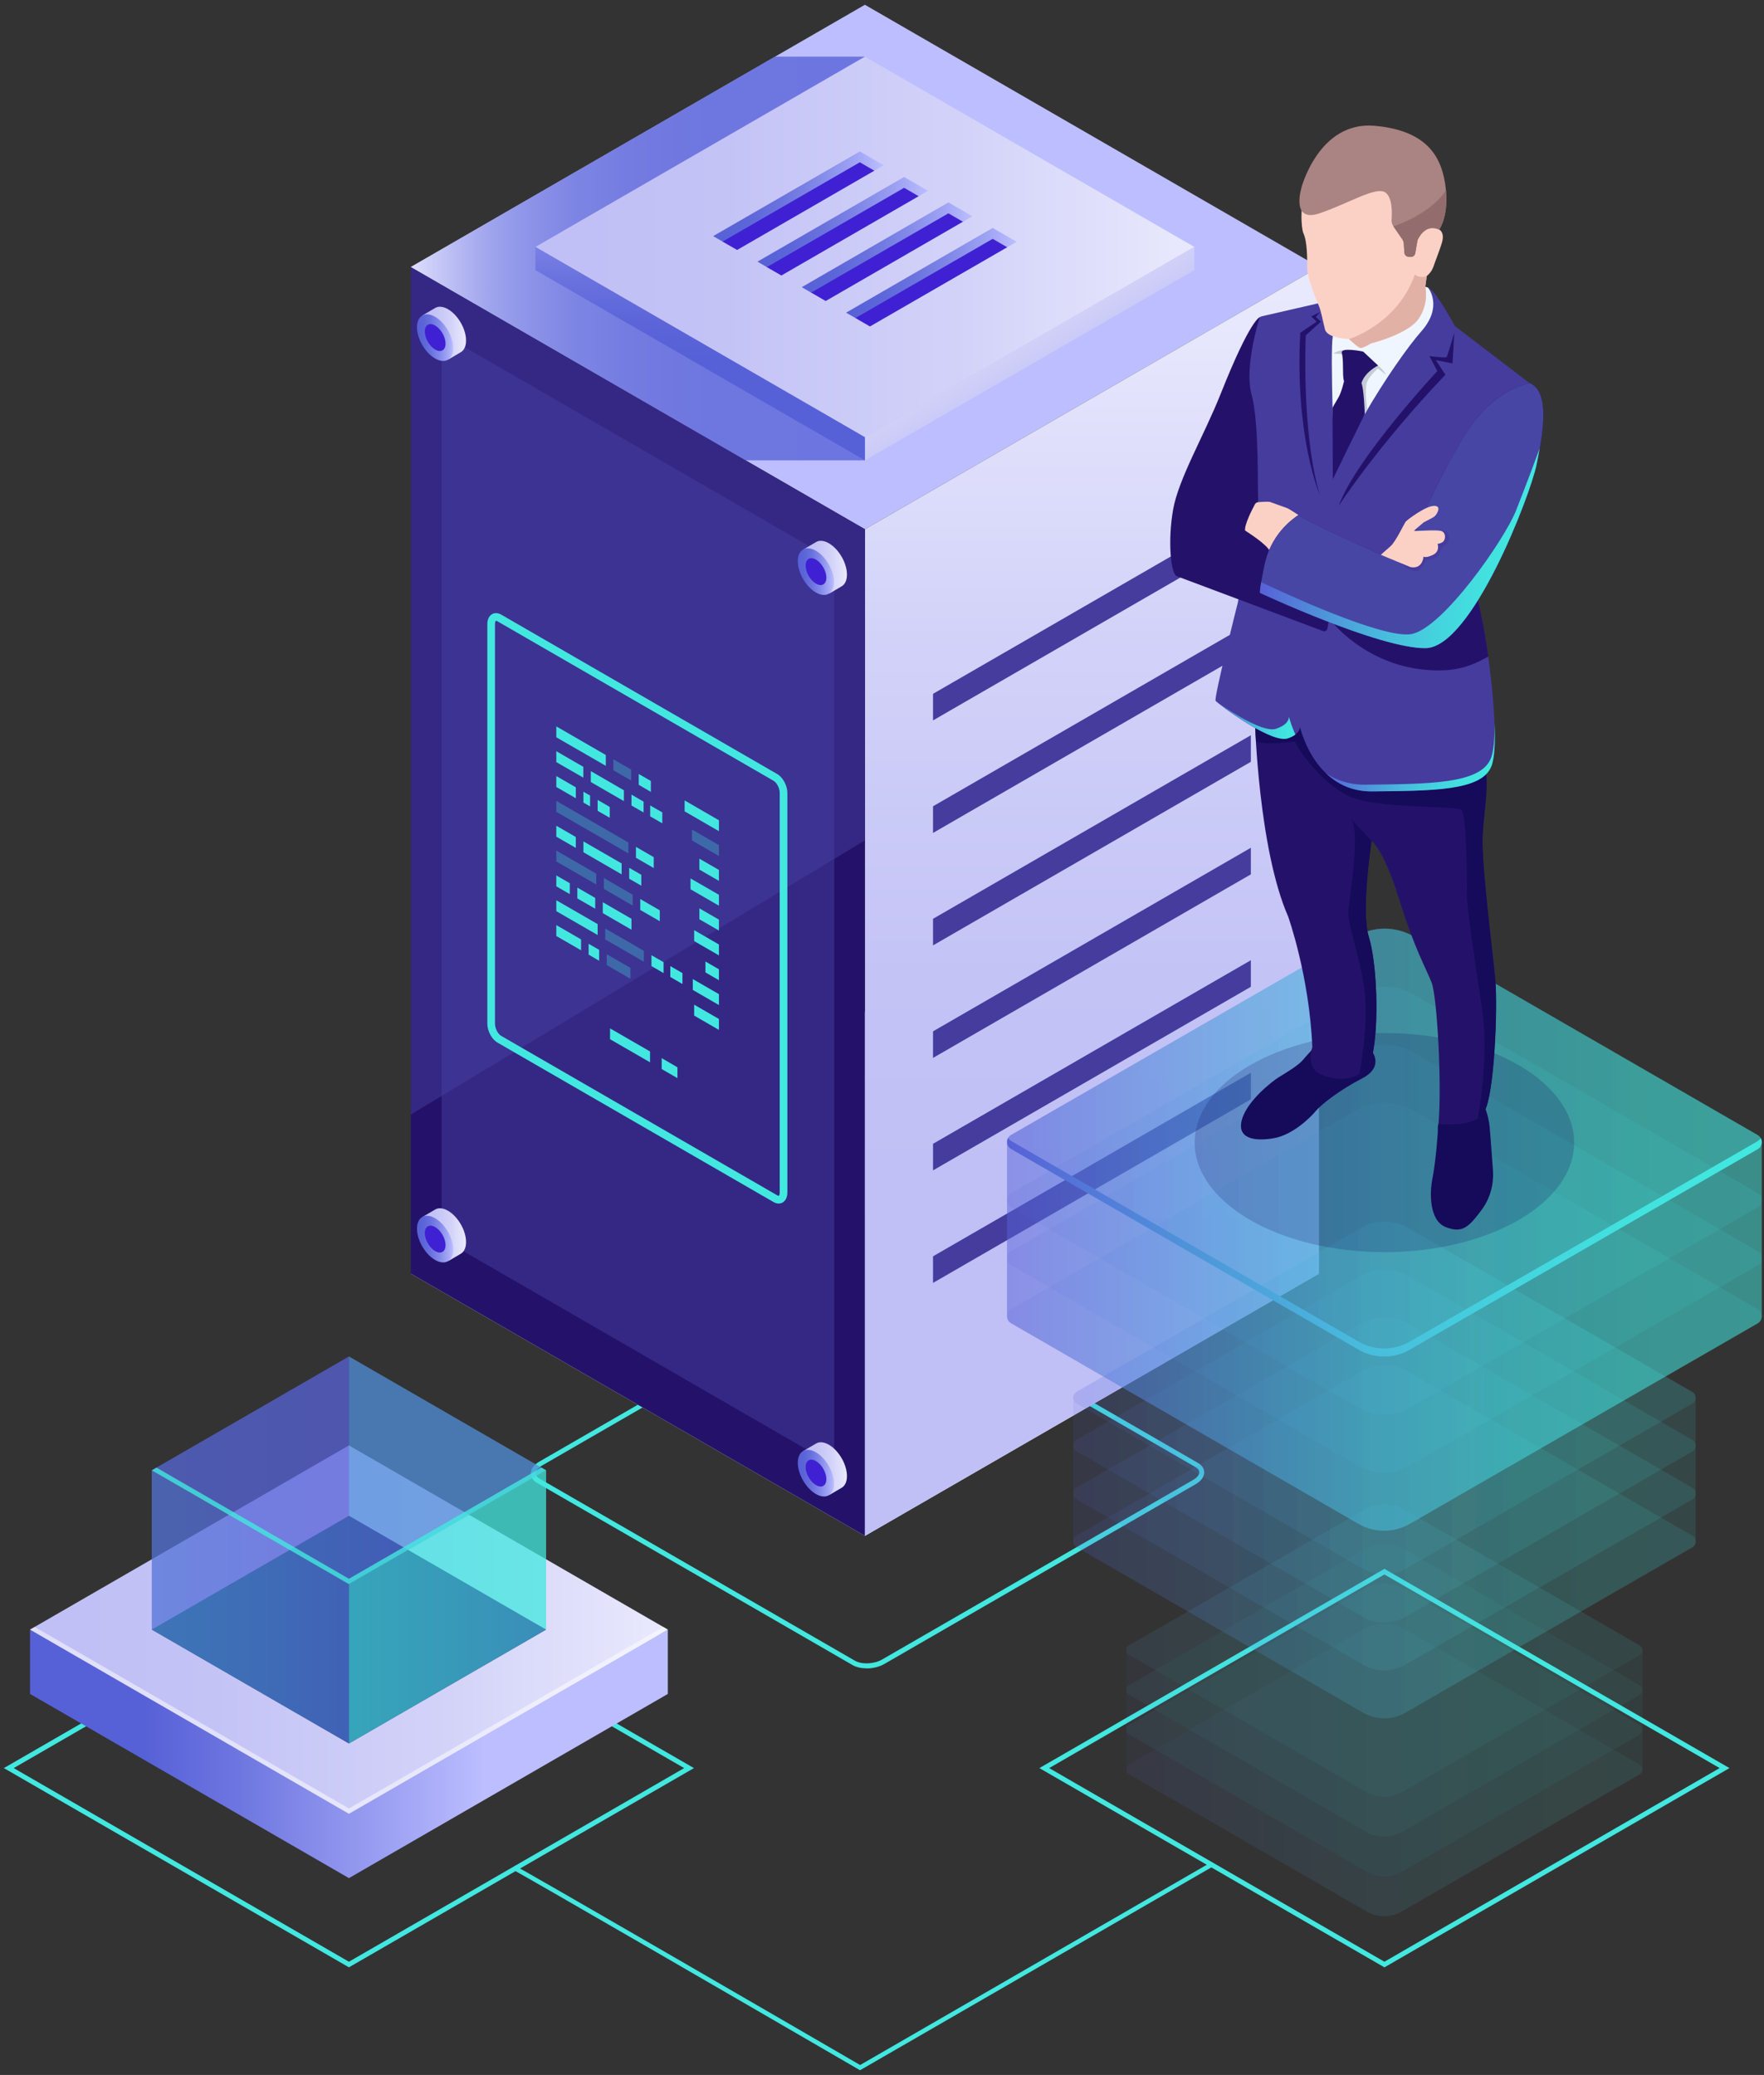 <svg width="233" height="274" viewBox="0 0 233 274" fill="none" xmlns="http://www.w3.org/2000/svg">
<rect x="0" y="0" width="233" height="274" fill="#333333" stroke="none"/>
<g style="mix-blend-mode:lighten">
<path d="M114.47 220.31C113.78 220.31 113.12 220.17 112.62 219.88L70.94 195.82C70.4 195.51 70.11 195.06 70.11 194.57C70.11 193.99 70.52 193.43 71.22 193.02L112.34 169.28C113.6 168.55 115.45 168.48 116.55 169.12L158.23 193.18C158.77 193.49 159.06 193.94 159.06 194.43C159.06 195.01 158.65 195.57 157.95 195.98L116.83 219.72C116.15 220.11 115.29 220.32 114.48 220.32L114.47 220.31ZM114.7 169.32C113.99 169.32 113.23 169.49 112.66 169.82L71.54 193.56C71.05 193.85 70.75 194.22 70.75 194.55C70.75 194.88 71.03 195.11 71.26 195.25L112.94 219.31C113.83 219.82 115.46 219.75 116.5 219.15L157.62 195.41C158.11 195.12 158.41 194.75 158.41 194.42C158.41 194.09 158.13 193.86 157.9 193.73L116.22 169.67C115.82 169.44 115.27 169.33 114.7 169.33V169.32Z" fill="#42E8E0"/>
</g>
<path d="M114.24 69.89L54.26 35.26L114.24 0.63L174.22 35.26L114.24 69.89Z" fill="#BCBEFF"/>
<path d="M114.24 202.82L54.26 168.19L114.24 133.56L174.22 168.19L114.24 202.82Z" fill="white"/>
<path d="M174.22 35.26V168.19L114.24 202.82V69.89L174.22 35.26Z" fill="url(#paint0_linear_786_12700)"/>
<path d="M54.26 35.26V168.19L114.24 202.82V69.89L54.26 35.26Z" fill="#24126A"/>
<g opacity="0.51">
<path d="M58.33 44.08V163.56L110.18 193.5V74.02L58.33 44.08Z" fill="#453C9E"/>
</g>
<path d="M165.22 67.38V70.89L123.24 95.13V91.62L165.22 67.38Z" fill="#453C9E"/>
<path d="M165.22 82.23V85.75L123.24 109.99V106.47L165.22 82.23Z" fill="#453C9E"/>
<path d="M165.22 97.09V100.6L123.24 124.84V121.33L165.22 97.09Z" fill="#453C9E"/>
<path d="M165.22 111.95V115.46L123.24 139.7V136.19L165.22 111.95Z" fill="#453C9E"/>
<path d="M165.22 126.8V130.31L123.24 154.55V151.04L165.22 126.8Z" fill="#453C9E"/>
<path d="M165.22 141.66V145.17L123.24 169.41V165.9L165.22 141.66Z" fill="#453C9E"/>
<path opacity="0.78" d="M114.24 60.79H98.48L54.26 35.26L102.38 7.48H114.24V60.79Z" fill="url(#paint1_linear_786_12700)"/>
<path d="M114.24 57.74L70.72 32.61L114.24 7.48L157.76 32.61L114.24 57.74Z" fill="url(#paint2_linear_786_12700)"/>
<path d="M157.76 32.61V35.67L114.24 60.79V57.74L157.76 32.61Z" fill="url(#paint3_linear_786_12700)"/>
<path d="M70.72 32.61V35.67L114.24 60.79V57.74L70.72 32.61Z" fill="url(#paint4_linear_786_12700)"/>
<path d="M97.36 33.01L95.43 31.9L95.59 31L113.47 20.59L115.96 21.77L115.49 22.54L97.36 33.01Z" fill="#3F21D3"/>
<path d="M113.57 21.43L115.49 22.54L116.73 21.83L113.57 20L94.2 31.18L95.44 31.9L113.57 21.43Z" fill="url(#paint5_linear_786_12700)"/>
<path d="M103.21 36.38L101.28 35.27L101.44 34.36L119.32 23.96L121.81 25.14L121.34 25.91L103.21 36.38Z" fill="#3F21D3"/>
<path d="M119.42 24.8L121.34 25.91L122.58 25.2L119.42 23.37L100.05 34.55L101.29 35.27L119.42 24.8Z" fill="url(#paint6_linear_786_12700)"/>
<path d="M109.06 39.75L107.13 38.63L107.29 37.73L125.17 27.33L127.66 28.51L127.19 29.28L109.06 39.75Z" fill="#3F21D3"/>
<path d="M125.27 28.17L127.19 29.28L128.44 28.56L125.27 26.73L105.9 37.92L107.14 38.64L125.27 28.17Z" fill="url(#paint7_linear_786_12700)"/>
<path d="M114.909 43.11L112.989 42L113.139 41.1L131.019 30.69L133.509 31.88L133.039 32.65L114.909 43.11Z" fill="#3F21D3"/>
<path d="M131.12 31.54L133.04 32.65L134.29 31.93L131.12 30.1L111.75 41.29L112.99 42L131.12 31.54Z" fill="url(#paint8_linear_786_12700)"/>
<g opacity="0.51">
<path d="M54.26 147.18L114.24 110.97V69.89L54.26 35.26V147.18Z" fill="#453C9E"/>
</g>
<path d="M111.87 75.87C111.87 74.35 110.8 72.5 109.48 71.74C108.82 71.36 108.22 71.32 107.79 71.58L106.1 72.57L107.15 72.61C107.12 72.77 107.1 72.94 107.1 73.13C107.1 74.65 108.17 76.5 109.49 77.26C109.67 77.36 109.84 77.44 110 77.49L109.51 78.4L111.16 77.43C111.6 77.18 111.87 76.65 111.87 75.88V75.87Z" fill="url(#paint9_linear_786_12700)"/>
<path d="M110.16 76.86C110.16 78.38 109.09 79 107.77 78.24C106.45 77.48 105.38 75.63 105.38 74.11C105.38 72.59 106.45 71.97 107.77 72.73C109.09 73.49 110.16 75.34 110.16 76.86Z" fill="url(#paint10_linear_786_12700)"/>
<path d="M109.15 76.28C109.15 77.16 108.54 77.51 107.78 77.07C107.02 76.63 106.41 75.57 106.41 74.69C106.41 73.81 107.02 73.46 107.78 73.9C108.54 74.34 109.15 75.4 109.15 76.28Z" fill="#3F21D3"/>
<path d="M61.559 44.96C61.559 43.44 60.49 41.59 59.17 40.83C58.51 40.45 57.91 40.41 57.48 40.67L55.79 41.66L56.84 41.7C56.809 41.86 56.79 42.03 56.79 42.22C56.79 43.74 57.859 45.59 59.179 46.35C59.359 46.45 59.529 46.53 59.69 46.58L59.2 47.49L60.849 46.52C61.289 46.27 61.559 45.74 61.559 44.97V44.96Z" fill="url(#paint11_linear_786_12700)"/>
<path d="M59.86 45.96C59.86 47.48 58.79 48.1 57.47 47.34C56.15 46.58 55.08 44.73 55.08 43.21C55.08 41.69 56.15 41.07 57.47 41.83C58.79 42.59 59.86 44.44 59.86 45.96Z" fill="url(#paint12_linear_786_12700)"/>
<path d="M58.849 45.37C58.849 46.25 58.239 46.6 57.479 46.16C56.719 45.72 56.109 44.66 56.109 43.78C56.109 42.9 56.719 42.55 57.479 42.99C58.239 43.43 58.849 44.49 58.849 45.37Z" fill="#3F21D3"/>
<path d="M111.87 194.91C111.87 193.39 110.8 191.54 109.48 190.78C108.82 190.4 108.22 190.36 107.79 190.62L106.1 191.61L107.15 191.65C107.12 191.81 107.1 191.98 107.1 192.17C107.1 193.69 108.17 195.54 109.49 196.3C109.67 196.4 109.84 196.48 110 196.53L109.51 197.44L111.16 196.47C111.6 196.22 111.87 195.69 111.87 194.92V194.91Z" fill="url(#paint13_linear_786_12700)"/>
<path d="M110.16 195.91C110.16 197.43 109.09 198.05 107.77 197.29C106.45 196.53 105.38 194.68 105.38 193.16C105.38 191.64 106.45 191.02 107.77 191.78C109.09 192.54 110.16 194.39 110.16 195.91Z" fill="url(#paint14_linear_786_12700)"/>
<path d="M109.15 195.32C109.15 196.2 108.54 196.55 107.78 196.11C107.02 195.67 106.41 194.61 106.41 193.73C106.41 192.85 107.02 192.5 107.78 192.94C108.54 193.38 109.15 194.44 109.15 195.32Z" fill="#3F21D3"/>
<path d="M61.559 164.01C61.559 162.49 60.49 160.64 59.17 159.88C58.51 159.5 57.91 159.46 57.48 159.72L55.79 160.71L56.84 160.75C56.809 160.91 56.79 161.08 56.79 161.27C56.79 162.79 57.859 164.64 59.179 165.4C59.359 165.5 59.529 165.58 59.69 165.63L59.2 166.54L60.849 165.57C61.289 165.32 61.559 164.79 61.559 164.02V164.01Z" fill="url(#paint15_linear_786_12700)"/>
<path d="M59.86 165C59.86 166.52 58.79 167.14 57.47 166.38C56.15 165.62 55.08 163.77 55.08 162.25C55.08 160.73 56.15 160.11 57.47 160.87C58.79 161.63 59.86 163.48 59.86 165Z" fill="url(#paint16_linear_786_12700)"/>
<path d="M58.849 164.42C58.849 165.3 58.239 165.65 57.479 165.21C56.719 164.77 56.109 163.71 56.109 162.83C56.109 161.95 56.719 161.6 57.479 162.04C58.239 162.48 58.849 163.54 58.849 164.42Z" fill="#3F21D3"/>
<path d="M80.019 101.13L73.48 97.36V95.92L80.019 99.7V101.13Z" fill="#42E8E0"/>
<path opacity="0.3" d="M83.37 103.07L81.019 101.71V100.27L83.37 101.63V103.07Z" fill="#42E8E0"/>
<path d="M85.97 104.57L84.37 103.64V102.21L85.97 103.13V104.57Z" fill="#42E8E0"/>
<path d="M77.049 102.69L73.48 100.64V99.2L77.049 101.26V102.69Z" fill="#42E8E0"/>
<path d="M82.409 105.79L78.04 103.27V101.83L82.409 104.36V105.79Z" fill="#42E8E0"/>
<path d="M85.01 107.29L83.41 106.37V104.93L85.01 105.86V107.29Z" fill="#42E8E0"/>
<path d="M87.479 108.72L85.879 107.8V106.36L87.479 107.28V108.72Z" fill="#42E8E0"/>
<path d="M76.059 105.41L73.48 103.92V102.48L76.059 103.97V105.41Z" fill="#42E8E0"/>
<path d="M77.94 106.49L77.06 105.98V104.55L77.94 105.05V106.49Z" fill="#42E8E0"/>
<path d="M80.54 107.99L78.939 107.07V105.63L80.54 106.56V107.99Z" fill="#42E8E0"/>
<path opacity="0.3" d="M82.999 112.69L73.48 107.2V105.76L82.999 111.25V112.69Z" fill="#42E8E0"/>
<path d="M86.35 114.63L83.999 113.27V111.83L86.35 113.19V114.63Z" fill="#42E8E0"/>
<path d="M76.059 111.97L73.48 110.48V109.04L76.059 110.53V111.97Z" fill="#42E8E0"/>
<path d="M82.11 115.46L77.06 112.54V111.11L82.11 114.02V115.46Z" fill="#42E8E0"/>
<path d="M84.709 116.96L83.109 116.04V114.6L84.709 115.52V116.96Z" fill="#42E8E0"/>
<path opacity="0.3" d="M78.76 116.8L73.48 113.76V112.32L78.76 115.37V116.8Z" fill="#42E8E0"/>
<path opacity="0.3" d="M83.569 119.58L79.759 117.38V115.94L83.569 118.15V119.58Z" fill="#42E8E0"/>
<path d="M87.149 121.65L84.569 120.16V118.72L87.149 120.21V121.65Z" fill="#42E8E0"/>
<path d="M75.26 118.07L73.48 117.04V115.6L75.26 116.63V118.07Z" fill="#42E8E0"/>
<path d="M78.619 120L76.259 118.64V117.21L78.619 118.57V120Z" fill="#42E8E0"/>
<path d="M83.41 122.77L79.62 120.58V119.14L83.41 121.33V122.77Z" fill="#42E8E0"/>
<path d="M78.939 123.47L73.48 120.32V118.88L78.939 122.03V123.47Z" fill="#42E8E0"/>
<path opacity="0.3" d="M85.049 127L79.939 124.05V122.61L85.049 125.56V127Z" fill="#42E8E0"/>
<path d="M87.649 128.5L86.049 127.57V126.14L87.649 127.06V128.5Z" fill="#42E8E0"/>
<path d="M90.14 129.94L88.54 129.01V127.58L90.14 128.5V129.94Z" fill="#42E8E0"/>
<path d="M76.749 125.49L73.48 123.6V122.16L76.749 124.05V125.49Z" fill="#42E8E0"/>
<path d="M90.43 107.14L94.96 109.76V108.32L90.43 105.7V107.14Z" fill="#42E8E0"/>
<path opacity="0.3" d="M91.399 110.98L94.959 113.04V111.6L91.399 109.54V110.98Z" fill="#42E8E0"/>
<path d="M92.379 114.83L94.959 116.32V114.88L92.379 113.39V114.83Z" fill="#42E8E0"/>
<path d="M91.21 117.43L94.96 119.6V118.16L91.21 116V117.43Z" fill="#42E8E0"/>
<path d="M92.379 121.39L94.959 122.88V121.44L92.379 119.95V121.39Z" fill="#42E8E0"/>
<path d="M91.689 124.27L94.959 126.16V124.72L91.689 122.83V124.27Z" fill="#42E8E0"/>
<path d="M93.18 128.41L94.96 129.44V128L93.18 126.97V128.41Z" fill="#42E8E0"/>
<path d="M91.509 130.72L94.959 132.72V131.28L91.509 129.29V130.72Z" fill="#42E8E0"/>
<path d="M91.689 134.11L94.959 136V134.56L91.689 132.67V134.11Z" fill="#42E8E0"/>
<path d="M79.139 126.87L77.749 126.06V124.63L79.139 125.43V126.87Z" fill="#42E8E0"/>
<path opacity="0.3" d="M83.27 129.25L80.14 127.44V126.01L83.27 127.81V129.25Z" fill="#42E8E0"/>
<path d="M85.86 140.28L80.58 137.23V135.8L85.86 138.85V140.28Z" fill="#42E8E0"/>
<path d="M89.479 142.37L87.399 141.17V139.73L89.479 140.94V142.37Z" fill="#42E8E0"/>
<path d="M102.85 158.93C102.63 158.93 102.39 158.86 102.17 158.73L65.7 137.67C64.96 137.24 64.37 136.15 64.37 135.18V82.41C64.37 81.81 64.6 81.33 64.99 81.1C65.34 80.9 65.78 80.92 66.2 81.16L102.67 102.22C103.41 102.65 104 103.74 104 104.71V157.48C104 158.08 103.77 158.56 103.38 158.79C103.22 158.88 103.04 158.93 102.85 158.93ZM65.52 81.98H65.5C65.47 82 65.38 82.11 65.38 82.41V135.18C65.38 135.79 65.76 136.54 66.2 136.79L102.67 157.85C102.78 157.91 102.85 157.92 102.87 157.91C102.9 157.89 102.99 157.78 102.99 157.48V104.71C102.99 104.1 102.61 103.35 102.17 103.1L65.7 82.04C65.62 81.99 65.56 81.98 65.53 81.98H65.52Z" fill="#42E8E0"/>
<g style="mix-blend-mode:lighten">
<path d="M46.09 259.79L0.51 233.48L46.08 207.17L91.66 233.48L46.09 259.79ZM1.81 233.48L46.09 259.05L90.37 233.48L46.09 207.91L1.81 233.48Z" fill="#42E8E0"/>
</g>
<path d="M88.21 223.69V215.19L46.09 238.44L3.97 215.19V223.69L46.09 248.01L88.21 223.69Z" fill="url(#paint17_linear_786_12700)"/>
<path d="M46.09 239.51L3.97 215.19L46.09 190.87L88.21 215.19L46.09 239.51Z" fill="url(#paint18_linear_786_12700)"/>
<path opacity="0.5" d="M46.09 238.81L4.57 214.84L3.97 215.19L46.09 239.51L88.21 215.19L87.61 214.84L46.09 238.81Z" fill="white"/>
<path d="M46.09 230.23L20.05 215.19L46.09 200.16L72.13 215.19L46.09 230.23Z" fill="#0F054C"/>
<path opacity="0.5" d="M46.09 230.23L20.05 215.19L46.09 200.16L72.13 215.19L46.09 230.23Z" fill="url(#paint19_linear_786_12700)"/>
<path opacity="0.5" d="M46.09 179.13L72.13 194.16V215.19L46.09 200.16V179.13Z" fill="url(#paint20_linear_786_12700)"/>
<path opacity="0.5" d="M46.09 200.16L20.05 215.19V194.16L46.09 179.13V200.16Z" fill="url(#paint21_linear_786_12700)"/>
<path opacity="0.5" d="M46.09 209.19L20.05 194.16L46.09 179.13L72.13 194.16L46.09 209.19Z" fill="url(#paint22_linear_786_12700)"/>
<path opacity="0.5" d="M46.09 209.19V230.23L72.13 215.19V194.16L46.09 209.19Z" fill="url(#paint23_linear_786_12700)"/>
<path opacity="0.5" d="M20.05 194.16V215.19L46.09 230.23V209.19L20.05 194.16Z" fill="url(#paint24_linear_786_12700)"/>
<g style="mix-blend-mode:lighten">
<path d="M182.86 259.79L137.29 233.48L182.86 207.17L228.44 233.48L182.87 259.79H182.86ZM138.58 233.48L182.86 259.05L227.14 233.48L182.86 207.91L138.58 233.48Z" fill="#42E8E0"/>
</g>
<g style="mix-blend-mode:lighten">
<path d="M113.61 273.39L113.46 273.3C98.02 264.34 68.61 247.29 67.83 246.95L68.02 246.38C68.52 246.53 105.72 268.11 113.61 272.69L159.88 245.97L160.18 246.49L113.6 273.38L113.61 273.39Z" fill="#42E8E0"/>
</g>
<path opacity="0.8" d="M46.09 208.48L20.67 193.8L20.05 194.16L46.09 209.19L72.13 194.16L71.51 193.8L46.09 208.48Z" fill="#42E8E0"/>
<g opacity="0.5">
<g opacity="0.11">
<path d="M185.5 215.07C183.88 214.14 181.89 214.14 180.27 215.07L149.12 233.01C148.63 233.29 148.63 234 149.12 234.28L180.52 252.41C181.95 253.23 183.7 253.23 185.13 252.41L216.58 234.3C217.07 234.02 217.07 233.31 216.58 233.03L185.48 215.08L185.5 215.07Z" fill="url(#paint25_linear_786_12700)"/>
</g>
<g opacity="0.11">
<path d="M185.5 209.83C183.88 208.9 181.89 208.9 180.27 209.83L149.12 227.77C148.63 228.05 148.63 228.76 149.12 229.04L180.52 247.17C181.95 247.99 183.7 247.99 185.13 247.17L216.58 229.06C217.07 228.78 217.07 228.07 216.58 227.79L185.48 209.84L185.5 209.83Z" fill="url(#paint26_linear_786_12700)"/>
</g>
<g opacity="0.11">
<path d="M185.5 204.58C183.88 203.65 181.89 203.65 180.27 204.58L149.12 222.52C148.63 222.8 148.63 223.51 149.12 223.79L180.52 241.92C181.95 242.74 183.7 242.74 185.13 241.92L216.58 223.81C217.07 223.53 217.07 222.82 216.58 222.54L185.48 204.59L185.5 204.58Z" fill="url(#paint27_linear_786_12700)"/>
</g>
<g opacity="0.11">
<path d="M185.5 199.33C183.88 198.4 181.89 198.4 180.27 199.33L149.12 217.27C148.63 217.55 148.63 218.26 149.12 218.54L180.52 236.67C181.95 237.49 183.7 237.49 185.13 236.67L216.58 218.56C217.07 218.28 217.07 217.57 216.58 217.29L185.48 199.34L185.5 199.33Z" fill="url(#paint28_linear_786_12700)"/>
</g>
<path opacity="0.11" d="M216.6 217.29L185.5 199.34C183.88 198.41 181.89 198.41 180.27 199.34L149.12 217.28C148.87 217.42 148.75 217.67 148.75 217.92V233.66C148.75 233.91 148.87 234.16 149.12 234.3L180.52 252.43C181.95 253.25 183.7 253.25 185.13 252.43L216.58 234.32C216.83 234.18 216.95 233.93 216.95 233.68V217.94C216.95 217.69 216.83 217.44 216.58 217.3L216.6 217.29Z" fill="url(#paint29_linear_786_12700)"/>
</g>
<g opacity="0.11">
<path d="M186.04 181.14C184.09 180.01 181.69 180.01 179.74 181.14L142.2 202.77C141.61 203.11 141.61 203.96 142.2 204.31L180.06 226.17C181.78 227.16 183.9 227.16 185.62 226.17L223.53 204.33C224.12 203.99 224.12 203.14 223.53 202.79L186.04 181.15V181.14Z" fill="url(#paint30_linear_786_12700)"/>
</g>
<g opacity="0.11">
<path d="M186.04 174.81C184.09 173.68 181.69 173.68 179.74 174.81L142.2 196.44C141.61 196.78 141.61 197.63 142.2 197.98L180.06 219.84C181.78 220.83 183.9 220.83 185.62 219.84L223.53 198C224.12 197.66 224.12 196.81 223.53 196.46L186.04 174.82V174.81Z" fill="url(#paint31_linear_786_12700)"/>
</g>
<g opacity="0.11">
<path d="M186.04 168.49C184.09 167.36 181.69 167.36 179.74 168.49L142.2 190.12C141.61 190.46 141.61 191.31 142.2 191.66L180.06 213.52C181.78 214.51 183.9 214.51 185.62 213.52L223.53 191.68C224.12 191.34 224.12 190.49 223.53 190.14L186.04 168.5V168.49Z" fill="url(#paint32_linear_786_12700)"/>
</g>
<g opacity="0.11">
<path d="M186.04 162.16C184.09 161.03 181.69 161.03 179.74 162.16L142.2 183.79C141.61 184.13 141.61 184.98 142.2 185.33L180.06 207.19C181.78 208.18 183.9 208.18 185.62 207.19L223.53 185.35C224.12 185.01 224.12 184.16 223.53 183.81L186.04 162.17V162.16Z" fill="url(#paint33_linear_786_12700)"/>
</g>
<path opacity="0.11" d="M223.53 183.81L186.04 162.17C184.09 161.04 181.69 161.04 179.74 162.17L142.2 183.8C141.9 183.97 141.76 184.27 141.76 184.57V203.54C141.76 203.84 141.91 204.14 142.2 204.31L180.06 226.17C181.78 227.16 183.9 227.16 185.62 226.17L223.53 204.33C223.83 204.16 223.97 203.86 223.97 203.56V184.59C223.97 184.29 223.82 183.99 223.53 183.82V183.81Z" fill="url(#paint34_linear_786_12700)"/>
<g opacity="0.11">
<path d="M186.72 146.65C184.36 145.29 181.45 145.28 179.08 146.65L133.56 172.87C132.84 173.28 132.84 174.32 133.56 174.73L179.46 201.23C181.55 202.43 184.12 202.43 186.2 201.23L232.17 174.75C232.89 174.34 232.89 173.3 232.17 172.89L186.71 146.65H186.72Z" fill="url(#paint35_linear_786_12700)"/>
</g>
<g opacity="0.11">
<path d="M186.72 138.99C184.36 137.63 181.45 137.62 179.08 138.99L133.56 165.21C132.84 165.62 132.84 166.66 133.56 167.07L179.46 193.57C181.55 194.77 184.12 194.77 186.2 193.57L232.17 167.09C232.89 166.68 232.89 165.64 232.17 165.23L186.71 138.99H186.72Z" fill="url(#paint36_linear_786_12700)"/>
</g>
<g opacity="0.11">
<path d="M186.72 131.32C184.36 129.96 181.45 129.95 179.08 131.32L133.56 157.54C132.84 157.95 132.84 158.99 133.56 159.4L179.46 185.9C181.55 187.1 184.12 187.1 186.2 185.9L232.17 159.42C232.89 159.01 232.89 157.97 232.17 157.56L186.71 131.32H186.72Z" fill="url(#paint37_linear_786_12700)"/>
</g>
<g opacity="0.11">
<path d="M186.72 123.65C184.36 122.29 181.45 122.28 179.08 123.65L133.56 149.87C132.84 150.28 132.84 151.32 133.56 151.73L179.46 178.23C181.55 179.43 184.12 179.43 186.2 178.23L232.17 151.75C232.89 151.34 232.89 150.3 232.17 149.89L186.71 123.65H186.72Z" fill="url(#paint38_linear_786_12700)"/>
</g>
<path opacity="0.5" d="M232.17 149.89L186.71 123.65C184.35 122.29 181.44 122.28 179.07 123.65L133.55 149.87C133.19 150.08 133.01 150.44 133.01 150.8V173.81C133.01 174.17 133.19 174.53 133.55 174.74L179.45 201.24C181.54 202.44 184.1 202.44 186.19 201.24L232.16 174.76C232.52 174.55 232.7 174.19 232.7 173.83V150.82C232.7 150.46 232.52 150.1 232.16 149.89H232.17Z" fill="url(#paint39_linear_786_12700)"/>
<g opacity="0.11">
<path d="M186.72 123.65C184.36 122.29 181.45 122.28 179.08 123.65L133.56 149.87C132.84 150.28 132.84 151.32 133.56 151.73L179.46 178.23C181.55 179.43 184.12 179.43 186.2 178.23L232.17 151.75C232.89 151.34 232.89 150.3 232.17 149.89L186.71 123.65H186.72Z" fill="url(#paint40_linear_786_12700)"/>
</g>
<path d="M232.17 150.69L186.2 177.17C184.11 178.37 181.55 178.37 179.46 177.17L133.56 150.67C133.38 150.57 133.25 150.43 133.16 150.27C132.89 150.76 133.02 151.42 133.56 151.73L179.46 178.23C181.55 179.43 184.12 179.43 186.2 178.23L232.17 151.75C232.71 151.44 232.84 150.77 232.57 150.29C232.48 150.45 232.35 150.59 232.17 150.69Z" fill="url(#paint41_linear_786_12700)"/>
<path opacity="0.2" d="M182.86 165.35C196.7 165.35 207.92 158.872 207.92 150.88C207.92 142.888 196.7 136.41 182.86 136.41C169.02 136.41 157.8 142.888 157.8 150.88C157.8 158.872 169.02 165.35 182.86 165.35Z" fill="#180D5B"/>
<path d="M173.319 138.61C173.319 138.61 172.709 139.25 172.079 139.99C171.449 140.74 169.669 141.78 168.919 142.24C168.169 142.7 164.749 145.3 164.039 147.85C163.329 150.4 165.769 150.74 168.269 150.3C170.769 149.86 173.109 147.55 173.789 146.72C174.469 145.89 176.839 144 179.909 142.41C182.979 140.82 181.119 138.69 181.119 138.69L173.319 138.61Z" fill="#160A5B"/>
<path d="M196.11 146.19C196.11 146.19 196.62 147.34 196.76 148.81C196.9 150.29 197.11 153.49 197.19 154.42C197.27 155.36 197.3 157.65 195.65 159.84C194 162.03 193.15 162.9 190.96 162.04C188.77 161.18 188.82 157.5 189.21 155.61C189.6 153.72 189.96 149.49 189.92 149.04C189.88 148.6 190.05 148.31 190.05 148.31L196.12 146.18L196.11 146.19Z" fill="#160A5B"/>
<path d="M165.76 95.23C165.76 95.23 166.22 112.09 170.15 121.04C170.15 121.04 172.96 128.92 173.34 138.3C173.34 138.3 172.689 139.91 173.609 141.23C174.529 142.54 180.3 143.74 181.25 139.43C182.2 135.12 181.84 127.05 180.79 123.69C179.74 120.33 181.16 111.05 181.16 111.05C181.16 111.05 182.739 112.06 184.799 118.72C186.859 125.38 188.39 127.92 189.1 129.76C189.81 131.6 190.46 142.89 190.01 148.4C190.01 148.4 194.68 149.06 196.03 146.83C197.38 144.6 197.83 133.04 197.49 129.36C197.15 125.68 195.61 113.88 195.82 110.23C196.03 106.58 196.79 103.61 195.96 99.97C195.12 96.32 170.47 88.22 170.47 88.22L165.75 95.23H165.76Z" fill="#24126A"/>
<path d="M195.84 110.23C196.05 106.58 196.81 103.61 195.98 99.97C195.67 98.6 191.99 96.6 187.52 94.64C179.98 93.95 170.41 93.15 169.75 93.25C169.15 93.34 167.59 93.93 166.3 94.45L165.77 95.23C165.77 95.23 165.8 96.26 165.9 97.93C167.66 98.46 171.04 97.91 171.04 97.91C171.52 99.09 174.46 103.3 178.11 105.11C181.77 106.92 192.47 106.3 193.08 106.99C193.69 107.68 193.81 116.91 193.75 118.08C193.68 119.25 194.76 126.64 195.75 133.18C196.73 139.61 195.24 147.42 195.19 147.67C195.54 147.45 195.84 147.18 196.05 146.82C197.4 144.59 197.85 133.03 197.51 129.35C197.17 125.67 195.63 113.87 195.84 110.22V110.23Z" fill="#160A5B"/>
<path d="M174.009 40.08C174.009 40.08 168.539 41.33 166.699 41.76C166.389 41.83 166.149 42.05 166.029 42.34C165.499 43.68 164.169 47.86 165.169 53.96C166.399 61.46 166.009 66.5 166.009 66.5L163.479 79.67C163.479 79.67 160.299 92.21 160.569 92.55C160.839 92.89 167.889 98.26 170.099 97.5C172.299 96.74 171.579 95.5 171.579 95.5C171.579 95.5 173.359 104.59 181.259 104.5C189.159 104.41 195.609 104.44 196.949 101.25C198.289 98.06 196.579 84.63 195.189 79.32C193.799 74.01 190.489 63.41 190.489 63.41L202.059 50.61L192.169 43.06C192.169 43.06 189.809 38.67 188.839 38.11C187.869 37.55 187.359 38.02 187.359 38.02L173.999 40.08H174.009Z" fill="#453C9E"/>
<path d="M170.25 94.61C170.25 95.07 169.99 95.75 168.57 96.23C167.04 96.76 163.28 94.47 160.81 92.75C162.04 93.77 168.09 98.19 170.11 97.5C170.55 97.35 170.87 97.18 171.1 97.01C170.65 96 170.38 95.13 170.24 94.61H170.25Z" fill="url(#paint42_linear_786_12700)"/>
<path d="M196.909 100.18C195.499 103.55 188.689 103.52 180.349 103.62C178.229 103.64 176.529 103.04 175.169 102.13C176.609 103.51 178.589 104.54 181.279 104.51C189.179 104.42 195.629 104.45 196.969 101.25C197.409 100.2 197.519 98.05 197.419 95.44C197.439 97.56 197.289 99.27 196.909 100.18Z" fill="url(#paint43_linear_786_12700)"/>
<path d="M188.64 38C188.64 38 190.659 40.44 187.749 43.74C185.959 45.77 182.88 50.15 180.26 54.7C178.62 57.54 177.109 59.05 176.249 61.49C176.249 61.49 176.129 58.59 176.019 54.11C175.909 49.89 175.85 45.5 176.04 44.39C176.43 42.11 186.4 36.88 188.64 37.99V38Z" fill="#F0F6FF"/>
<path d="M181.079 45.35C181.079 45.35 180.049 45.99 179.689 45.94C179.329 45.89 178.189 44.77 178.189 44.77C178.189 44.77 175.319 44.72 175.009 43.49C174.699 42.26 174.489 41.02 174.199 40.38C173.909 39.74 172.669 36.68 172.659 35.43C172.659 34.19 172.699 31.97 172.159 30.79C171.619 29.61 170.899 17.85 182.259 18.18C193.619 18.51 190.089 30.31 190.089 30.31C190.089 30.31 190.919 30.66 190.419 32.18C189.919 33.7 189.809 33.86 189.549 34.61C189.289 35.36 189.169 35.85 188.449 36.46L188.259 37.86C188.259 37.86 188.799 40 187.389 42.07C185.979 44.15 181.079 45.34 181.079 45.34V45.35Z" fill="#FCD1C5"/>
<path d="M166.39 41.9C166.39 41.9 165.18 42.08 161.25 51.97C159.06 57.49 155.67 63.2 154.95 67.3C154.23 71.4 154.63 75.79 155.44 76.09C156.22 76.39 170.349 81.67 174.769 83.34C175.009 83.43 175.279 83.28 175.329 83.02L176.549 76.2L167.78 72.81C167.78 72.81 166.11 70.77 164.54 70C164.54 70 166.3 66.76 166.19 65.88C166.08 65 166.35 55.85 165.32 52.12C164.29 48.4 166.4 41.88 166.4 41.88L166.39 41.9Z" fill="#24126A"/>
<path d="M171.529 68.03C171.529 68.03 170.319 67.22 170.019 67.1C169.719 66.98 168.109 66.43 167.799 66.3C167.569 66.2 166.629 66.28 166.159 66.32C165.989 66.34 165.839 66.44 165.759 66.59C165.389 67.28 164.349 69.3 164.459 70.06C164.459 70.06 167.379 71.9 167.699 72.73L168.169 72.83C168.169 72.83 170.119 68.64 171.519 68.03H171.529Z" fill="#FCD1C5"/>
<path d="M195.209 79.32C194.869 78.04 194.429 76.46 193.939 74.79L176.189 82.4C176.189 82.4 181.499 88.93 190.819 88.51C193.369 88.4 195.219 87.48 196.589 86.69C196.179 83.78 195.679 81.1 195.209 79.32Z" fill="#24126A"/>
<path d="M202.069 50.61C202.069 50.61 197.389 51.25 193.609 57.25C189.829 63.25 187.069 70.18 187.069 70.18L186.939 70.96C186.599 73 184.429 74.17 182.539 73.32C178.549 71.54 172.629 68.84 171.529 68.03C171.529 68.03 167.989 69.99 167.029 74.6C166.259 78.28 166.459 78.3 166.459 78.3C166.459 78.3 182.219 85.66 188.309 85.59C194.399 85.52 202.119 65.5 202.969 61.36C203.819 57.22 204.759 51.77 202.079 50.6L202.069 50.61Z" fill="#24126A"/>
<path d="M202.069 50.61C202.069 50.61 197.389 51.25 193.609 57.25C189.829 63.25 187.069 70.18 187.069 70.18L186.939 70.96C186.599 73 184.429 74.17 182.539 73.32C178.549 71.54 172.629 68.84 171.529 68.03C171.529 68.03 167.989 69.99 167.029 74.6C166.259 78.28 166.459 78.3 166.459 78.3C166.459 78.3 182.219 85.66 188.309 85.59C194.399 85.52 202.119 65.5 202.969 61.36C203.819 57.22 204.759 51.77 202.079 50.6L202.069 50.61Z" fill="#4846A5"/>
<path d="M184.799 74.26C184.799 74.26 186.789 76.12 187.649 75.1C188.509 74.08 188.259 73.97 188.259 73.97C188.259 73.97 190.049 73.95 190.269 72.83C190.489 71.71 191.369 72.3 191.419 71.05C191.469 69.8 189.969 70.06 189.969 70.06L184.799 74.26Z" fill="#453C9E"/>
<path d="M182.399 73.26C182.399 73.26 182.949 72.75 183.649 72.15C184.359 71.55 185.499 69.08 185.689 68.87C185.879 68.65 188.259 66.83 189.409 66.8C190.559 66.77 189.709 68.05 189.439 68.23C189.179 68.41 188.059 68.97 188.059 68.97C188.059 68.97 186.909 69.94 186.779 70.08C186.649 70.22 189.979 69.85 190.509 70.18C191.039 70.5 190.919 71.36 190.539 71.59C190.169 71.82 189.879 71.81 189.879 71.81C189.879 71.81 190.259 72.81 189.259 73.28C188.259 73.75 188.029 73.49 188.029 73.49C188.029 73.49 187.939 75.22 186.289 74.88L182.399 73.27V73.26Z" fill="#FCD1C5"/>
<path d="M171.909 24.78C171.909 24.78 170.429 29.5 174.329 28.16C178.229 26.82 181.769 24.57 182.989 25.42C183.919 26.07 183.879 28.07 183.809 28.99C183.779 29.3 183.869 29.61 184.039 29.87L185.199 31.55C185.329 31.74 185.409 31.96 185.419 32.19L185.499 33.36C185.519 33.65 185.759 33.89 186.049 33.9L186.319 33.92C186.619 33.94 186.879 33.73 186.929 33.44L187.229 31.72C187.229 31.72 188.149 29.41 190.089 30.32C190.089 30.32 191.389 28.57 190.959 24.84C190.529 21.11 188.859 17.23 181.529 16.61C174.209 15.99 171.899 24.78 171.899 24.78H171.909Z" fill="#AA8383"/>
<path d="M183.1 49.51L182 48.66C182 48.66 180.99 49.5 180.59 50.4C180.19 51.29 180.59 54.13 180.59 54.13L180.26 54.7L179.85 53.95L179.5 50.59C179.5 50.59 179.87 48.11 179.91 48.05C179.95 47.99 182.02 48.27 182.02 48.27C182.02 48.27 182.74 48.82 183.09 49.51H183.1Z" fill="#C4CCD6"/>
<path d="M177.829 46.17C177.829 46.17 176.659 46.25 176.129 46.69C176.129 46.69 177.359 46.75 177.549 46.77C177.739 46.79 177.819 46.17 177.819 46.17H177.829Z" fill="#C4CCD6"/>
<path d="M180.06 46.43L182.03 48.27C182.03 48.27 180.3 49.06 179.82 50.61C179.82 50.61 177.68 51.01 177.49 50.23C177.3 49.46 177.49 47.5 177.24 46.64C176.99 45.77 180.06 46.43 180.06 46.43Z" fill="#24126A"/>
<path d="M177.57 50.18C177.57 50.18 177.2 51.79 176.81 52.45C176.41 53.11 176 53.86 176 53.86L176.049 63.29C176.049 63.29 179.52 56.14 180.27 54.69C180.27 54.69 180.149 51.25 179.829 50.6C179.499 49.95 177.579 50.18 177.579 50.18H177.57Z" fill="#24126A"/>
<path d="M186.879 36.25C184.599 42.82 178.189 44.77 178.189 44.77C178.189 44.77 179.339 45.88 179.689 45.94C180.039 46 181.079 45.35 181.079 45.35C181.079 45.35 185.969 44.16 187.389 42.08C188.799 40 188.259 37.87 188.259 37.87L188.449 36.47C187.429 36.8 186.879 36.25 186.879 36.25Z" fill="#E2B1A6"/>
<path d="M192.09 43.94C192.09 43.94 191.19 47.04 191.07 47.16C190.95 47.28 188.81 47.03 188.81 47.03L189.85 49C189.85 49 179.06 60.57 176.83 66.79C176.83 66.79 181.93 58.9 190.92 49.48L189.65 47.56L191.86 47.99L192.09 43.94Z" fill="#24126A"/>
<path d="M174.369 41.2L173.799 41.85L174.469 42.48L172.479 44.28C172.479 44.28 171.869 56.94 174.309 65.32C174.309 65.32 170.999 57.63 171.749 43.94L173.909 42.48L173.199 41.78L174.369 41.2Z" fill="#24126A"/>
<path d="M181.169 111.05C181.169 111.05 181.199 111.07 181.239 111.11L178.449 108.14C179.739 109.96 178.249 118.29 178.099 120.2C177.949 122.11 179.589 126.05 180.209 130.66C180.829 135.27 179.559 141.85 179.559 141.87C180.359 141.41 180.989 140.64 181.259 139.44C182.209 135.13 181.849 127.06 180.799 123.7C179.749 120.34 181.169 111.06 181.169 111.06V111.05Z" fill="#160A5B"/>
<path d="M188.3 85.59C194.39 85.52 202.11 65.5 202.96 61.36C203.1 60.67 203.24 59.94 203.37 59.2C203.35 59.26 201.77 63.58 200.25 67.41C198.72 71.27 190.58 82.96 186.43 83.73C182.68 84.42 169.19 78.12 166.58 76.88C166.34 78.29 166.44 78.3 166.44 78.3C166.44 78.3 182.2 85.66 188.29 85.59H188.3Z" fill="url(#paint44_linear_786_12700)"/>
<path d="M186.33 33.93C186.63 33.95 186.89 33.74 186.94 33.45L187.24 31.73C187.24 31.73 188.16 29.42 190.1 30.33C190.1 30.33 191.32 28.67 190.99 25.15C188.83 28.39 184.04 29.89 184.04 29.89L185.2 31.57C185.33 31.76 185.41 31.98 185.42 32.21L185.5 33.38C185.52 33.67 185.76 33.91 186.05 33.92L186.32 33.94L186.33 33.93Z" fill="#936D6D"/>
<defs>
<linearGradient id="paint0_linear_786_12700" x1="144.23" y1="165.39" x2="144.23" y2="38.82" gradientUnits="userSpaceOnUse">
<stop stop-color="#C0BFF6"/>
<stop offset="0.29" stop-color="#C4C3F6"/>
<stop offset="0.64" stop-color="#D2D2F9"/>
<stop offset="1" stop-color="#E9E9FD"/>
</linearGradient>
<linearGradient id="paint1_linear_786_12700" x1="54.26" y1="34.14" x2="114.24" y2="34.14" gradientUnits="userSpaceOnUse">
<stop stop-color="#E9E9FD"/>
<stop offset="0.04" stop-color="#D3D4F7"/>
<stop offset="0.11" stop-color="#B2B5EE"/>
<stop offset="0.18" stop-color="#959BE7"/>
<stop offset="0.27" stop-color="#7E85E1"/>
<stop offset="0.36" stop-color="#6C75DC"/>
<stop offset="0.48" stop-color="#6069D9"/>
<stop offset="0.64" stop-color="#5962D7"/>
<stop offset="1" stop-color="#5761D7"/>
</linearGradient>
<linearGradient id="paint2_linear_786_12700" x1="70.72" y1="32.61" x2="157.76" y2="32.61" gradientUnits="userSpaceOnUse">
<stop stop-color="#C0BFF6"/>
<stop offset="0.29" stop-color="#C4C3F6"/>
<stop offset="0.64" stop-color="#D2D2F9"/>
<stop offset="1" stop-color="#E9E9FD"/>
</linearGradient>
<linearGradient id="paint3_linear_786_12700" x1="141.62" y1="56.51" x2="131.04" y2="38.03" gradientUnits="userSpaceOnUse">
<stop stop-color="#C0BFF6"/>
<stop offset="0.29" stop-color="#C4C3F6"/>
<stop offset="0.64" stop-color="#D2D2F9"/>
<stop offset="1" stop-color="#E9E9FD"/>
</linearGradient>
<linearGradient id="paint4_linear_786_12700" x1="92.48" y1="47.74" x2="92.48" y2="19.56" gradientUnits="userSpaceOnUse">
<stop stop-color="#5761D7"/>
<stop offset="0.18" stop-color="#5B65D8"/>
<stop offset="0.39" stop-color="#6A72DE"/>
<stop offset="0.61" stop-color="#8188E8"/>
<stop offset="0.85" stop-color="#A2A6F5"/>
<stop offset="1" stop-color="#BCBEFF"/>
</linearGradient>
<linearGradient id="paint5_linear_786_12700" x1="94.2" y1="25.95" x2="116.73" y2="25.95" gradientUnits="userSpaceOnUse">
<stop stop-color="#5761D7"/>
<stop offset="0.18" stop-color="#5B65D8"/>
<stop offset="0.39" stop-color="#6A72DE"/>
<stop offset="0.61" stop-color="#8188E8"/>
<stop offset="0.85" stop-color="#A2A6F5"/>
<stop offset="1" stop-color="#BCBEFF"/>
</linearGradient>
<linearGradient id="paint6_linear_786_12700" x1="100.05" y1="29.32" x2="122.58" y2="29.32" gradientUnits="userSpaceOnUse">
<stop stop-color="#5761D7"/>
<stop offset="0.18" stop-color="#5B65D8"/>
<stop offset="0.39" stop-color="#6A72DE"/>
<stop offset="0.61" stop-color="#8188E8"/>
<stop offset="0.85" stop-color="#A2A6F5"/>
<stop offset="1" stop-color="#BCBEFF"/>
</linearGradient>
<linearGradient id="paint7_linear_786_12700" x1="105.9" y1="32.68" x2="128.44" y2="32.68" gradientUnits="userSpaceOnUse">
<stop stop-color="#5761D7"/>
<stop offset="0.18" stop-color="#5B65D8"/>
<stop offset="0.39" stop-color="#6A72DE"/>
<stop offset="0.61" stop-color="#8188E8"/>
<stop offset="0.85" stop-color="#A2A6F5"/>
<stop offset="1" stop-color="#BCBEFF"/>
</linearGradient>
<linearGradient id="paint8_linear_786_12700" x1="111.75" y1="36.05" x2="134.29" y2="36.05" gradientUnits="userSpaceOnUse">
<stop stop-color="#5761D7"/>
<stop offset="0.18" stop-color="#5B65D8"/>
<stop offset="0.39" stop-color="#6A72DE"/>
<stop offset="0.61" stop-color="#8188E8"/>
<stop offset="0.85" stop-color="#A2A6F5"/>
<stop offset="1" stop-color="#BCBEFF"/>
</linearGradient>
<linearGradient id="paint9_linear_786_12700" x1="106.09" y1="74.9" x2="111.87" y2="74.9" gradientUnits="userSpaceOnUse">
<stop stop-color="#C0BFF6"/>
<stop offset="0.29" stop-color="#C4C3F6"/>
<stop offset="0.64" stop-color="#D2D2F9"/>
<stop offset="1" stop-color="#E9E9FD"/>
</linearGradient>
<linearGradient id="paint10_linear_786_12700" x1="105.39" y1="75.49" x2="110.16" y2="75.49" gradientUnits="userSpaceOnUse">
<stop stop-color="#5761D7"/>
<stop offset="0.18" stop-color="#5B65D8"/>
<stop offset="0.39" stop-color="#6A72DE"/>
<stop offset="0.61" stop-color="#8188E8"/>
<stop offset="0.85" stop-color="#A2A6F5"/>
<stop offset="1" stop-color="#BCBEFF"/>
</linearGradient>
<linearGradient id="paint11_linear_786_12700" x1="55.79" y1="43.99" x2="61.559" y2="43.99" gradientUnits="userSpaceOnUse">
<stop stop-color="#C0BFF6"/>
<stop offset="0.29" stop-color="#C4C3F6"/>
<stop offset="0.64" stop-color="#D2D2F9"/>
<stop offset="1" stop-color="#E9E9FD"/>
</linearGradient>
<linearGradient id="paint12_linear_786_12700" x1="55.09" y1="44.58" x2="59.86" y2="44.58" gradientUnits="userSpaceOnUse">
<stop stop-color="#5761D7"/>
<stop offset="0.18" stop-color="#5B65D8"/>
<stop offset="0.39" stop-color="#6A72DE"/>
<stop offset="0.61" stop-color="#8188E8"/>
<stop offset="0.85" stop-color="#A2A6F5"/>
<stop offset="1" stop-color="#BCBEFF"/>
</linearGradient>
<linearGradient id="paint13_linear_786_12700" x1="106.09" y1="193.94" x2="111.87" y2="193.94" gradientUnits="userSpaceOnUse">
<stop stop-color="#C0BFF6"/>
<stop offset="0.29" stop-color="#C4C3F6"/>
<stop offset="0.64" stop-color="#D2D2F9"/>
<stop offset="1" stop-color="#E9E9FD"/>
</linearGradient>
<linearGradient id="paint14_linear_786_12700" x1="105.39" y1="194.53" x2="110.16" y2="194.53" gradientUnits="userSpaceOnUse">
<stop stop-color="#5761D7"/>
<stop offset="0.18" stop-color="#5B65D8"/>
<stop offset="0.39" stop-color="#6A72DE"/>
<stop offset="0.61" stop-color="#8188E8"/>
<stop offset="0.85" stop-color="#A2A6F5"/>
<stop offset="1" stop-color="#BCBEFF"/>
</linearGradient>
<linearGradient id="paint15_linear_786_12700" x1="55.79" y1="163.03" x2="61.559" y2="163.03" gradientUnits="userSpaceOnUse">
<stop stop-color="#C0BFF6"/>
<stop offset="0.29" stop-color="#C4C3F6"/>
<stop offset="0.64" stop-color="#D2D2F9"/>
<stop offset="1" stop-color="#E9E9FD"/>
</linearGradient>
<linearGradient id="paint16_linear_786_12700" x1="55.09" y1="163.62" x2="59.86" y2="163.62" gradientUnits="userSpaceOnUse">
<stop stop-color="#5761D7"/>
<stop offset="0.18" stop-color="#5B65D8"/>
<stop offset="0.39" stop-color="#6A72DE"/>
<stop offset="0.61" stop-color="#8188E8"/>
<stop offset="0.85" stop-color="#A2A6F5"/>
<stop offset="1" stop-color="#BCBEFF"/>
</linearGradient>
<linearGradient id="paint17_linear_786_12700" x1="3.97" y1="231.6" x2="64" y2="231.6" gradientUnits="userSpaceOnUse">
<stop offset="0.25" stop-color="#5761D7"/>
<stop offset="0.44" stop-color="#6B74DF"/>
<stop offset="0.82" stop-color="#A1A5F4"/>
<stop offset="1" stop-color="#BCBEFF"/>
</linearGradient>
<linearGradient id="paint18_linear_786_12700" x1="3.97" y1="215.19" x2="88.21" y2="215.19" gradientUnits="userSpaceOnUse">
<stop stop-color="#C0BFF6"/>
<stop offset="0.29" stop-color="#C4C3F6"/>
<stop offset="0.64" stop-color="#D2D2F9"/>
<stop offset="1" stop-color="#E9E9FD"/>
</linearGradient>
<linearGradient id="paint19_linear_786_12700" x1="20.05" y1="215.19" x2="72.13" y2="215.19" gradientUnits="userSpaceOnUse">
<stop stop-color="#42E8E0"/>
<stop offset="0.15" stop-color="#42E3DF"/>
<stop offset="0.33" stop-color="#44D4DE"/>
<stop offset="0.52" stop-color="#48BDDD"/>
<stop offset="0.72" stop-color="#4D9BDA"/>
<stop offset="0.93" stop-color="#5471D8"/>
<stop offset="1" stop-color="#5761D7"/>
</linearGradient>
<linearGradient id="paint20_linear_786_12700" x1="46.09" y1="197.16" x2="-260" y2="197.16" gradientUnits="userSpaceOnUse">
<stop stop-color="#42E8E0"/>
<stop offset="0.15" stop-color="#42E3DF"/>
<stop offset="0.33" stop-color="#44D4DE"/>
<stop offset="0.52" stop-color="#48BDDD"/>
<stop offset="0.72" stop-color="#4D9BDA"/>
<stop offset="0.93" stop-color="#5471D8"/>
<stop offset="1" stop-color="#5761D7"/>
</linearGradient>
<linearGradient id="paint21_linear_786_12700" x1="-261" y1="197.16" x2="46.09" y2="197.16" gradientUnits="userSpaceOnUse">
<stop stop-color="#42E8E0"/>
<stop offset="0.15" stop-color="#42E3DF"/>
<stop offset="0.33" stop-color="#44D4DE"/>
<stop offset="0.52" stop-color="#48BDDD"/>
<stop offset="0.72" stop-color="#4D9BDA"/>
<stop offset="0.93" stop-color="#5471D8"/>
<stop offset="1" stop-color="#5761D7"/>
</linearGradient>
<linearGradient id="paint22_linear_786_12700" x1="-261" y1="194.16" x2="-260" y2="194.16" gradientUnits="userSpaceOnUse">
<stop stop-color="#42E8E0"/>
<stop offset="0.15" stop-color="#42E3DF"/>
<stop offset="0.33" stop-color="#44D4DE"/>
<stop offset="0.52" stop-color="#48BDDD"/>
<stop offset="0.72" stop-color="#4D9BDA"/>
<stop offset="0.93" stop-color="#5471D8"/>
<stop offset="1" stop-color="#5761D7"/>
</linearGradient>
<linearGradient id="paint23_linear_786_12700" x1="46.09" y1="212.19" x2="-260" y2="212.19" gradientUnits="userSpaceOnUse">
<stop stop-color="#42E8E0"/>
<stop offset="0.15" stop-color="#42E3DF"/>
<stop offset="0.33" stop-color="#44D4DE"/>
<stop offset="0.52" stop-color="#48BDDD"/>
<stop offset="0.72" stop-color="#4D9BDA"/>
<stop offset="0.93" stop-color="#5471D8"/>
<stop offset="1" stop-color="#5761D7"/>
</linearGradient>
<linearGradient id="paint24_linear_786_12700" x1="-261" y1="212.19" x2="46.09" y2="212.19" gradientUnits="userSpaceOnUse">
<stop stop-color="#42E8E0"/>
<stop offset="0.15" stop-color="#42E3DF"/>
<stop offset="0.33" stop-color="#44D4DE"/>
<stop offset="0.52" stop-color="#48BDDD"/>
<stop offset="0.72" stop-color="#4D9BDA"/>
<stop offset="0.93" stop-color="#5471D8"/>
<stop offset="1" stop-color="#5761D7"/>
</linearGradient>
<linearGradient id="paint25_linear_786_12700" x1="148.76" y1="233.7" x2="216.96" y2="233.7" gradientUnits="userSpaceOnUse">
<stop stop-color="#5761D7"/>
<stop offset="0.07" stop-color="#5471D8"/>
<stop offset="0.28" stop-color="#4D9BDA"/>
<stop offset="0.48" stop-color="#48BDDD"/>
<stop offset="0.67" stop-color="#44D4DE"/>
<stop offset="0.85" stop-color="#42E3DF"/>
<stop offset="1" stop-color="#42E8E0"/>
</linearGradient>
<linearGradient id="paint26_linear_786_12700" x1="-108.95" y1="228.46" x2="-107.95" y2="228.46" gradientUnits="userSpaceOnUse">
<stop stop-color="#5761D7"/>
<stop offset="0.07" stop-color="#5471D8"/>
<stop offset="0.28" stop-color="#4D9BDA"/>
<stop offset="0.48" stop-color="#48BDDD"/>
<stop offset="0.67" stop-color="#44D4DE"/>
<stop offset="0.85" stop-color="#42E3DF"/>
<stop offset="1" stop-color="#42E8E0"/>
</linearGradient>
<linearGradient id="paint27_linear_786_12700" x1="-108.95" y1="223.21" x2="-107.95" y2="223.21" gradientUnits="userSpaceOnUse">
<stop stop-color="#5761D7"/>
<stop offset="0.07" stop-color="#5471D8"/>
<stop offset="0.28" stop-color="#4D9BDA"/>
<stop offset="0.48" stop-color="#48BDDD"/>
<stop offset="0.67" stop-color="#44D4DE"/>
<stop offset="0.85" stop-color="#42E3DF"/>
<stop offset="1" stop-color="#42E8E0"/>
</linearGradient>
<linearGradient id="paint28_linear_786_12700" x1="-108.95" y1="217.96" x2="-107.95" y2="217.96" gradientUnits="userSpaceOnUse">
<stop stop-color="#5761D7"/>
<stop offset="0.07" stop-color="#5471D8"/>
<stop offset="0.28" stop-color="#4D9BDA"/>
<stop offset="0.48" stop-color="#48BDDD"/>
<stop offset="0.67" stop-color="#44D4DE"/>
<stop offset="0.85" stop-color="#42E3DF"/>
<stop offset="1" stop-color="#42E8E0"/>
</linearGradient>
<linearGradient id="paint29_linear_786_12700" x1="148.76" y1="225.83" x2="216.96" y2="225.83" gradientUnits="userSpaceOnUse">
<stop stop-color="#5761D7"/>
<stop offset="0.07" stop-color="#5471D8"/>
<stop offset="0.28" stop-color="#4D9BDA"/>
<stop offset="0.48" stop-color="#48BDDD"/>
<stop offset="0.67" stop-color="#44D4DE"/>
<stop offset="0.85" stop-color="#42E3DF"/>
<stop offset="1" stop-color="#42E8E0"/>
</linearGradient>
<linearGradient id="paint30_linear_786_12700" x1="141.75" y1="203.59" x2="223.97" y2="203.59" gradientUnits="userSpaceOnUse">
<stop stop-color="#5761D7"/>
<stop offset="0.07" stop-color="#5471D8"/>
<stop offset="0.28" stop-color="#4D9BDA"/>
<stop offset="0.48" stop-color="#48BDDD"/>
<stop offset="0.67" stop-color="#44D4DE"/>
<stop offset="0.85" stop-color="#42E3DF"/>
<stop offset="1" stop-color="#42E8E0"/>
</linearGradient>
<linearGradient id="paint31_linear_786_12700" x1="141.75" y1="197.27" x2="223.97" y2="197.27" gradientUnits="userSpaceOnUse">
<stop stop-color="#5761D7"/>
<stop offset="0.07" stop-color="#5471D8"/>
<stop offset="0.28" stop-color="#4D9BDA"/>
<stop offset="0.48" stop-color="#48BDDD"/>
<stop offset="0.67" stop-color="#44D4DE"/>
<stop offset="0.85" stop-color="#42E3DF"/>
<stop offset="1" stop-color="#42E8E0"/>
</linearGradient>
<linearGradient id="paint32_linear_786_12700" x1="141.75" y1="190.95" x2="223.97" y2="190.95" gradientUnits="userSpaceOnUse">
<stop stop-color="#5761D7"/>
<stop offset="0.07" stop-color="#5471D8"/>
<stop offset="0.28" stop-color="#4D9BDA"/>
<stop offset="0.48" stop-color="#48BDDD"/>
<stop offset="0.67" stop-color="#44D4DE"/>
<stop offset="0.85" stop-color="#42E3DF"/>
<stop offset="1" stop-color="#42E8E0"/>
</linearGradient>
<linearGradient id="paint33_linear_786_12700" x1="141.75" y1="184.62" x2="223.97" y2="184.62" gradientUnits="userSpaceOnUse">
<stop stop-color="#5761D7"/>
<stop offset="0.07" stop-color="#5471D8"/>
<stop offset="0.28" stop-color="#4D9BDA"/>
<stop offset="0.48" stop-color="#48BDDD"/>
<stop offset="0.67" stop-color="#44D4DE"/>
<stop offset="0.85" stop-color="#42E3DF"/>
<stop offset="1" stop-color="#42E8E0"/>
</linearGradient>
<linearGradient id="paint34_linear_786_12700" x1="141.75" y1="194.11" x2="223.97" y2="194.11" gradientUnits="userSpaceOnUse">
<stop stop-color="#5761D7"/>
<stop offset="0.07" stop-color="#5471D8"/>
<stop offset="0.28" stop-color="#4D9BDA"/>
<stop offset="0.48" stop-color="#48BDDD"/>
<stop offset="0.67" stop-color="#44D4DE"/>
<stop offset="0.85" stop-color="#42E3DF"/>
<stop offset="1" stop-color="#42E8E0"/>
</linearGradient>
<linearGradient id="paint35_linear_786_12700" x1="133.02" y1="173.89" x2="232.71" y2="173.89" gradientUnits="userSpaceOnUse">
<stop stop-color="#5761D7"/>
<stop offset="0.07" stop-color="#5471D8"/>
<stop offset="0.28" stop-color="#4D9BDA"/>
<stop offset="0.48" stop-color="#48BDDD"/>
<stop offset="0.67" stop-color="#44D4DE"/>
<stop offset="0.85" stop-color="#42E3DF"/>
<stop offset="1" stop-color="#42E8E0"/>
</linearGradient>
<linearGradient id="paint36_linear_786_12700" x1="133.02" y1="166.22" x2="232.71" y2="166.22" gradientUnits="userSpaceOnUse">
<stop stop-color="#5761D7"/>
<stop offset="0.07" stop-color="#5471D8"/>
<stop offset="0.28" stop-color="#4D9BDA"/>
<stop offset="0.48" stop-color="#48BDDD"/>
<stop offset="0.67" stop-color="#44D4DE"/>
<stop offset="0.85" stop-color="#42E3DF"/>
<stop offset="1" stop-color="#42E8E0"/>
</linearGradient>
<linearGradient id="paint37_linear_786_12700" x1="133.02" y1="158.55" x2="232.71" y2="158.55" gradientUnits="userSpaceOnUse">
<stop stop-color="#5761D7"/>
<stop offset="0.07" stop-color="#5471D8"/>
<stop offset="0.28" stop-color="#4D9BDA"/>
<stop offset="0.48" stop-color="#48BDDD"/>
<stop offset="0.67" stop-color="#44D4DE"/>
<stop offset="0.85" stop-color="#42E3DF"/>
<stop offset="1" stop-color="#42E8E0"/>
</linearGradient>
<linearGradient id="paint38_linear_786_12700" x1="133.02" y1="150.88" x2="232.71" y2="150.88" gradientUnits="userSpaceOnUse">
<stop stop-color="#5761D7"/>
<stop offset="0.07" stop-color="#5471D8"/>
<stop offset="0.28" stop-color="#4D9BDA"/>
<stop offset="0.48" stop-color="#48BDDD"/>
<stop offset="0.67" stop-color="#44D4DE"/>
<stop offset="0.85" stop-color="#42E3DF"/>
<stop offset="1" stop-color="#42E8E0"/>
</linearGradient>
<linearGradient id="paint39_linear_786_12700" x1="133.02" y1="162.38" x2="232.71" y2="162.38" gradientUnits="userSpaceOnUse">
<stop stop-color="#5761D7"/>
<stop offset="0.07" stop-color="#5471D8"/>
<stop offset="0.28" stop-color="#4D9BDA"/>
<stop offset="0.48" stop-color="#48BDDD"/>
<stop offset="0.67" stop-color="#44D4DE"/>
<stop offset="0.85" stop-color="#42E3DF"/>
<stop offset="1" stop-color="#42E8E0"/>
</linearGradient>
<linearGradient id="paint40_linear_786_12700" x1="133.02" y1="150.88" x2="232.71" y2="150.88" gradientUnits="userSpaceOnUse">
<stop stop-color="#5761D7"/>
<stop offset="0.07" stop-color="#5471D8"/>
<stop offset="0.28" stop-color="#4D9BDA"/>
<stop offset="0.48" stop-color="#48BDDD"/>
<stop offset="0.67" stop-color="#44D4DE"/>
<stop offset="0.85" stop-color="#42E3DF"/>
<stop offset="1" stop-color="#42E8E0"/>
</linearGradient>
<linearGradient id="paint41_linear_786_12700" x1="133.02" y1="164.7" x2="232.71" y2="164.7" gradientUnits="userSpaceOnUse">
<stop stop-color="#5761D7"/>
<stop offset="0.07" stop-color="#5471D8"/>
<stop offset="0.28" stop-color="#4D9BDA"/>
<stop offset="0.48" stop-color="#48BDDD"/>
<stop offset="0.67" stop-color="#44D4DE"/>
<stop offset="0.85" stop-color="#42E3DF"/>
<stop offset="1" stop-color="#42E8E0"/>
</linearGradient>
<linearGradient id="paint42_linear_786_12700" x1="160.685" y1="94.913" x2="171.187" y2="95.522" gradientUnits="userSpaceOnUse">
<stop stop-color="#5761D7"/>
<stop offset="0.07" stop-color="#5471D8"/>
<stop offset="0.28" stop-color="#4D9BDA"/>
<stop offset="0.48" stop-color="#48BDDD"/>
<stop offset="0.67" stop-color="#44D4DE"/>
<stop offset="0.85" stop-color="#42E3DF"/>
<stop offset="1" stop-color="#42E8E0"/>
</linearGradient>
<linearGradient id="paint43_linear_786_12700" x1="175.332" y1="99.178" x2="197.305" y2="100.453" gradientUnits="userSpaceOnUse">
<stop stop-color="#5761D7"/>
<stop offset="0.07" stop-color="#5471D8"/>
<stop offset="0.28" stop-color="#4D9BDA"/>
<stop offset="0.48" stop-color="#48BDDD"/>
<stop offset="0.67" stop-color="#44D4DE"/>
<stop offset="0.85" stop-color="#42E3DF"/>
<stop offset="1" stop-color="#42E8E0"/>
</linearGradient>
<linearGradient id="paint44_linear_786_12700" x1="166.856" y1="70.73" x2="202.586" y2="72.802" gradientUnits="userSpaceOnUse">
<stop stop-color="#5761D7"/>
<stop offset="0.07" stop-color="#5471D8"/>
<stop offset="0.28" stop-color="#4D9BDA"/>
<stop offset="0.48" stop-color="#48BDDD"/>
<stop offset="0.67" stop-color="#44D4DE"/>
<stop offset="0.85" stop-color="#42E3DF"/>
<stop offset="1" stop-color="#42E8E0"/>
</linearGradient>
</defs>
</svg>
